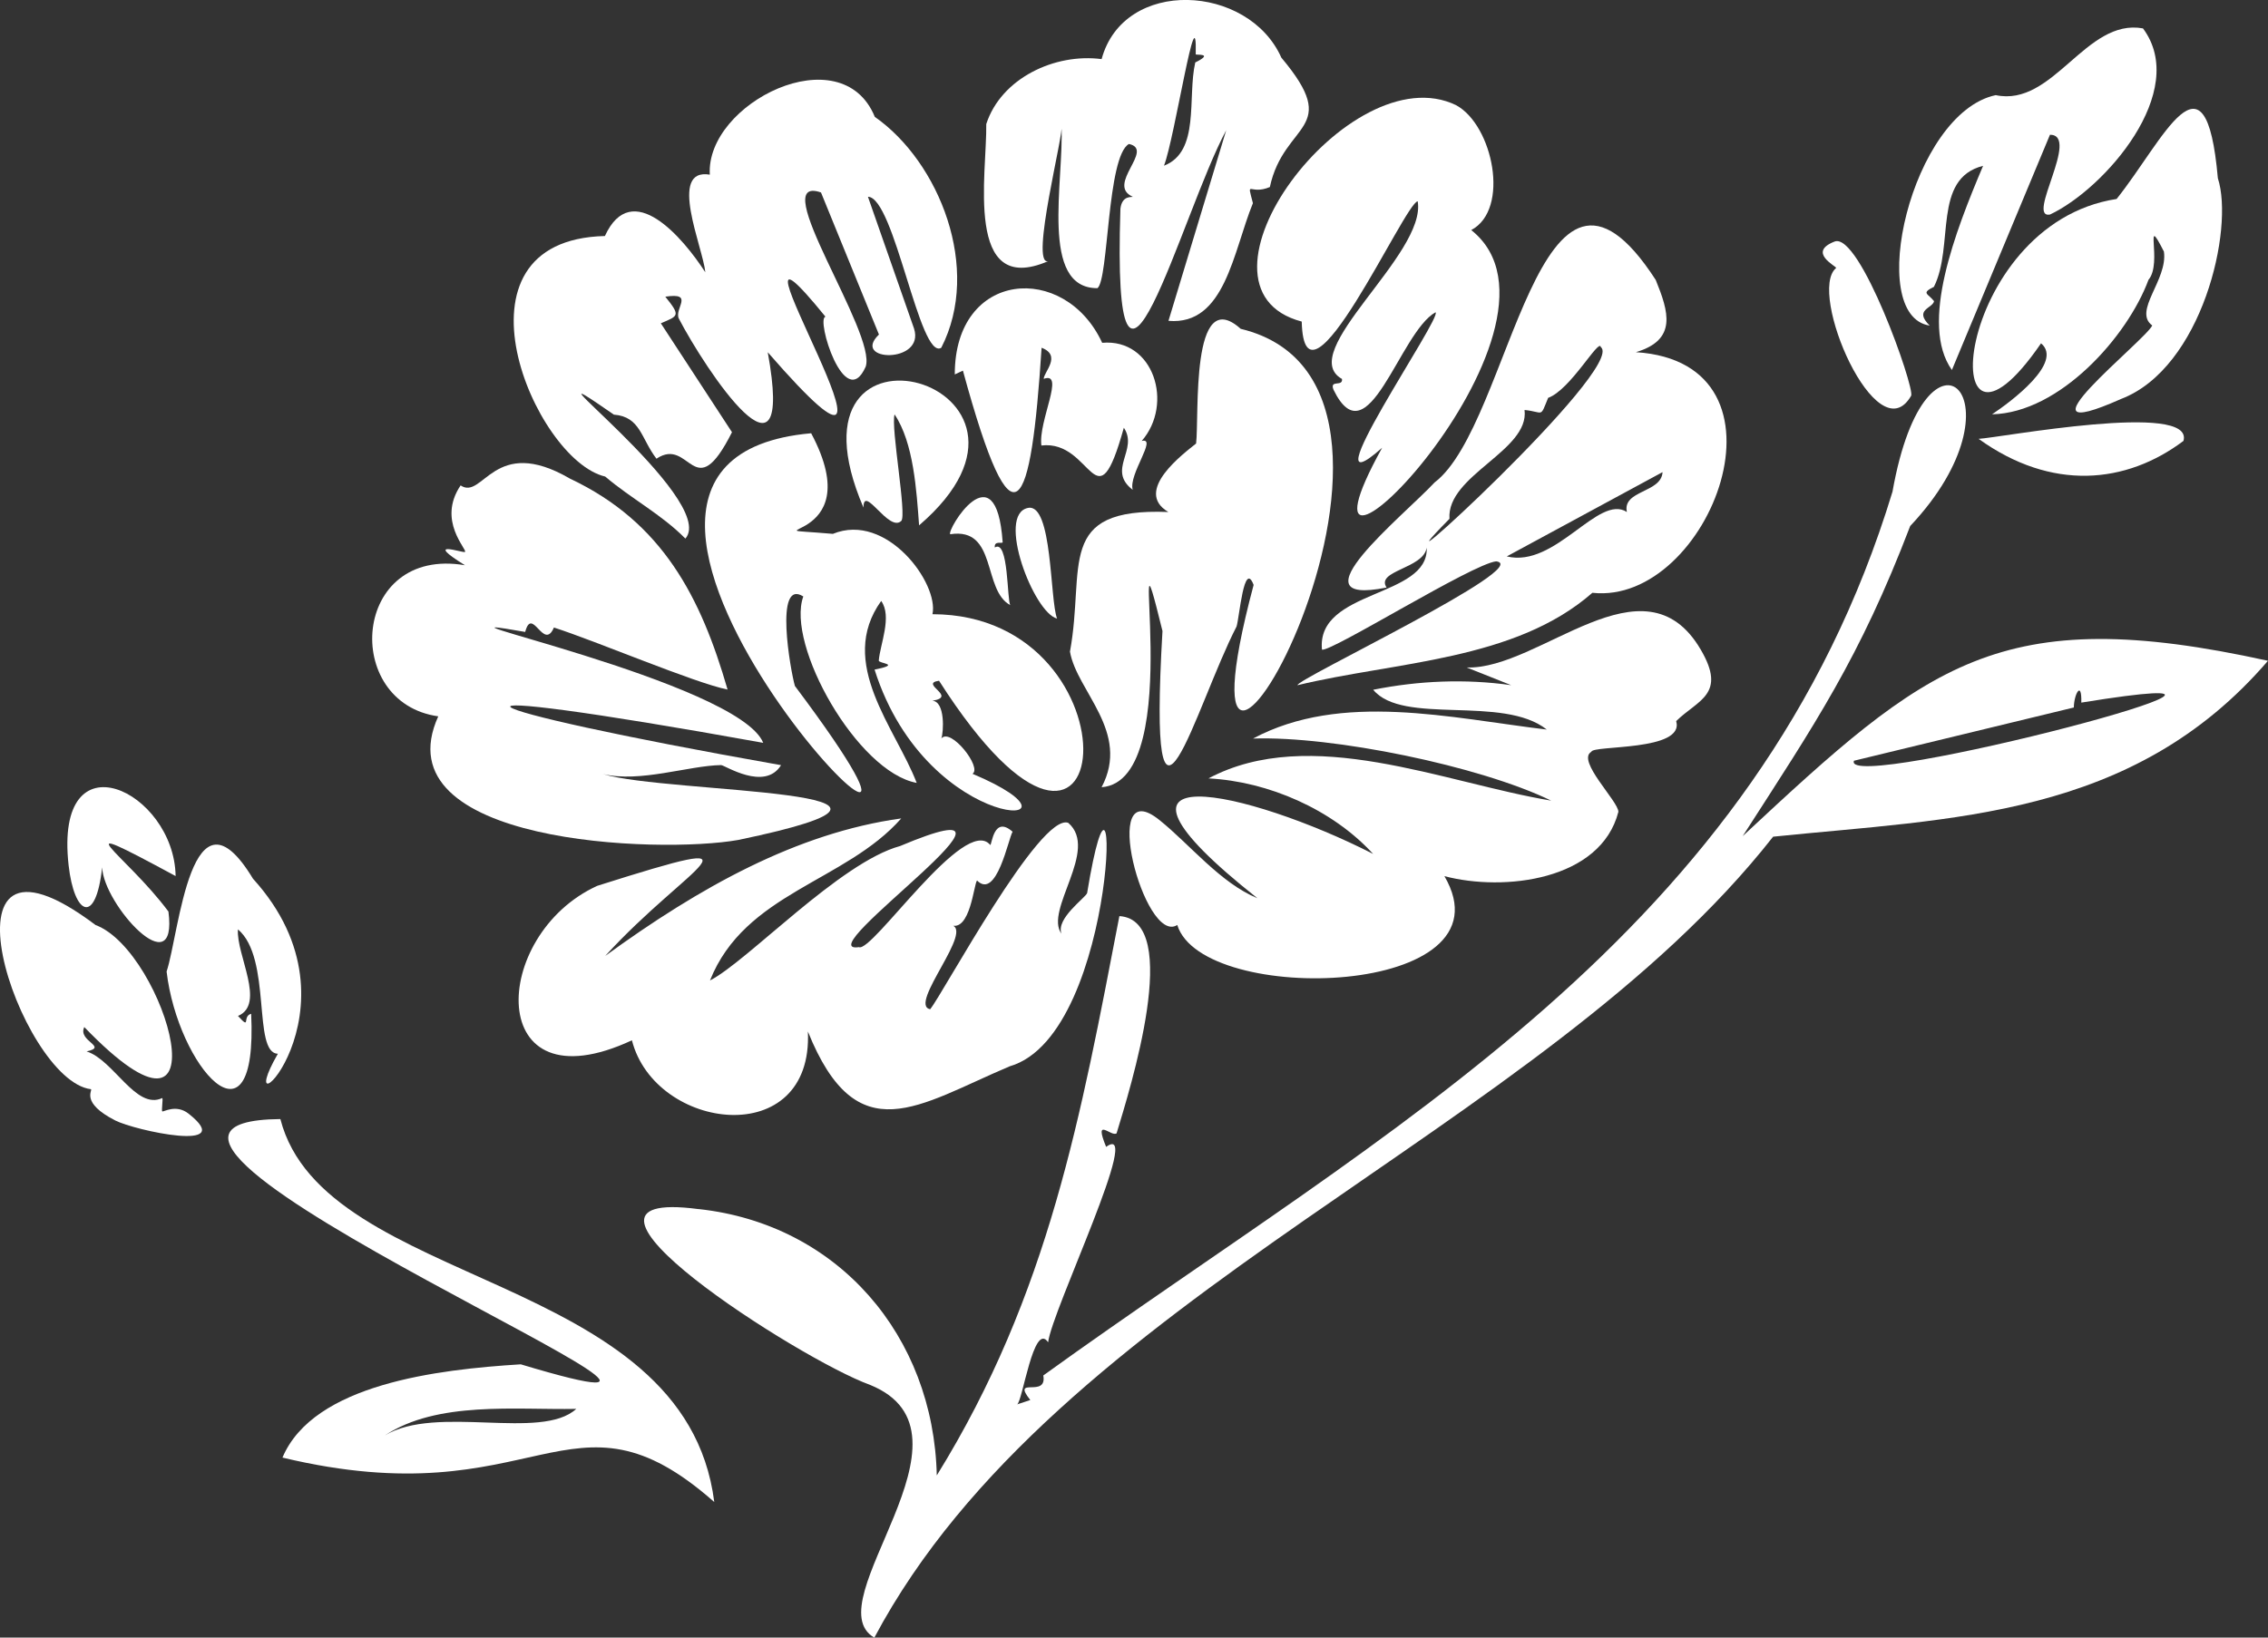 <svg xmlns="http://www.w3.org/2000/svg" width="90" height="65" viewBox="0 0 90 65" fill="none"><rect x="0" y="0" width="90" height="65" fill="#333333" stroke="none"/><g clip-path="url(#clip0_95_116)"><path d="M35.764 32.485C33.542 35.006 29.561 35.433 28.174 38.917C29.667 38.153 33.325 34.234 35.718 33.581C42.274 30.826 31.916 37.922 34.083 37.594C34.607 37.837 38.288 32.31 39.297 33.54C39.363 33.519 39.437 32.354 40.182 33.013C40.014 33.285 39.55 35.728 38.772 34.95C38.647 35.057 38.503 37.035 37.711 36.714C38.747 36.835 36.009 39.892 36.912 40.058C37.425 39.433 41.269 32.249 42.39 32.66C43.633 33.729 41.424 36.127 42.124 37.064C41.886 36.463 43.074 35.638 43.14 35.448C44.452 27.457 44.494 41.044 40.068 42.324C36.448 43.854 34.01 45.794 32.059 40.943C32.276 45.699 25.997 44.901 25.076 41.292C19.215 44.023 19.439 37.105 23.7 35.161C30.882 32.887 27.314 34.329 24.016 37.944C27.744 35.23 31.624 33.056 35.765 32.485H35.764Z" fill="white"></path><path d="M66.515 28.621C66.867 29.831 63.196 29.567 63.148 29.841C62.548 30.185 64.218 31.799 64.222 32.222C63.523 34.947 59.681 35.399 57.318 34.776C60.127 39.586 47.723 39.966 46.717 36.715C45.413 37.546 43.576 30.567 46.023 32.56C47.203 33.508 48.439 35.056 49.898 35.653C42.449 29.76 49.548 31.371 54.489 33.894C52.87 32.128 50.336 31.019 47.956 30.896C51.997 28.747 57.301 31.072 61.555 31.779C58.717 30.398 52.876 29.206 49.723 29.315C53.231 27.44 57.577 28.504 61.38 28.958C59.629 27.572 55.668 28.802 54.492 27.378C56.303 27.017 58.139 26.938 59.968 27.196L58.204 26.494C61.101 26.59 65.231 21.941 67.486 25.779C68.54 27.57 67.369 27.781 66.515 28.622V28.621Z" fill="white"></path><path d="M34.714 4.638C37.275 6.428 38.962 10.667 37.352 13.803C36.493 14.335 35.496 7.82 34.442 7.81L36.272 13.043C36.717 14.45 33.752 14.362 34.879 13.278L32.579 7.639C30.353 6.868 34.813 13.237 34.352 14.556C33.523 16.419 32.362 12.617 32.758 12.572C27.687 6.329 37.775 22.384 30.466 13.981C31.572 20.057 28 14.685 26.933 12.636C26.761 12.232 27.563 11.602 26.401 11.776C27.023 12.55 26.921 12.53 26.224 12.833L29.047 17.155C27.536 20.157 27.402 17.302 26.05 18.207C25.43 17.396 25.417 16.541 24.361 16.458C19.896 13.359 28.552 19.826 27.198 21.378C26.239 20.407 25.055 19.8 24.015 18.915C21.206 18.265 17.496 9.526 24.004 9.368C25.073 7.032 27.108 9.445 27.989 10.808C27.895 9.816 26.49 6.653 28.167 6.932C27.998 4.091 33.393 1.408 34.714 4.637V4.638Z" fill="white"></path><path d="M22.622 19C26.296 20.734 27.815 23.711 28.872 27.371C27.546 27.101 23.657 25.445 21.981 24.908C21.571 25.864 21.119 24.031 20.841 25.083C15.52 24.149 29.303 27.049 30.287 29.485C15.892 26.889 17.731 28.028 30.994 30.371C30.345 31.421 28.753 30.366 28.615 30.368C27.331 30.388 25.399 31.076 23.928 30.723C26.459 31.512 39.069 31.306 29.294 33.34C26.164 33.9 15.091 33.506 17.391 28.433C13.548 27.896 13.955 21.669 18.451 22.436C16.751 21.377 18.383 21.965 18.451 21.908C18.559 21.817 17.33 20.67 18.278 19.267C19.177 19.871 19.589 17.231 22.622 19Z" fill="white"></path><path d="M65.703 11.11C66.214 12.369 66.571 13.487 64.916 13.979C71.544 14.4 67.84 24.042 63.19 23.529C60.108 26.23 55.38 26.258 51.49 27.197C51.382 26.99 60.917 22.473 59.372 22.281C58.433 22.378 52.835 25.88 52.459 25.787C52.227 23.387 56.709 23.738 56.615 21.738C56.489 22.576 54.575 22.645 55.023 23.321C51.176 24.093 55.718 20.454 56.927 19.151C59.985 16.836 61.035 3.901 65.704 11.112L65.703 11.11ZM63.524 13.774C63.453 13.413 62.325 15.469 61.434 15.792C61.099 16.613 61.273 16.35 60.498 16.273C60.701 17.892 57.397 18.866 57.519 20.593C53.729 24.433 64.579 14.577 63.523 13.774H63.524ZM65.974 18.74L59.793 22.085C61.726 22.561 63.432 19.589 64.559 20.323C64.37 19.451 65.931 19.57 65.974 18.74Z" fill="white"></path><path d="M27.726 47.991C33.254 48.59 37.048 53.02 37.174 58.563C41.639 51.352 42.899 44.239 44.42 36.362C46.959 36.528 44.83 43.262 44.309 44.984C44.107 45.146 43.386 44.283 43.894 45.522C45.401 44.425 41.746 52.004 41.592 53.278C41.017 52.422 40.572 55.664 40.36 55.744L40.885 55.57C40.11 54.596 41.566 55.52 41.401 54.595C55.067 44.738 69.728 37.17 75.099 19.516C76.441 11.955 80.514 15.886 75.802 20.878C73.788 26.143 72.038 28.706 69.154 33.188C76.479 26.361 79.327 23.875 89.999 26.228C84.626 32.482 77.447 32.479 70.362 33.21C61.099 45.01 41.94 51.386 34.696 65.002C32.286 63.609 39.259 56.881 34.516 54.965C31.752 53.97 21.022 47.103 27.726 47.993V47.991ZM82.591 27.888C82.618 26.981 82.3 27.547 82.295 28.082L73.571 30.195C73.002 31.542 93.79 26.072 82.591 27.888Z" fill="white"></path><path d="M49.234 13.052C58.951 15.392 45.803 38.005 49.747 23.217C49.364 22.214 49.183 24.509 49.07 24.867C47.433 28.038 45.532 35.402 46.13 25.046C44.586 18.771 47.218 30.982 43.714 31.247C44.874 29.054 42.729 27.441 42.459 25.865C43.078 22.495 41.849 20.142 46.363 20.323C44.944 19.483 47.019 17.967 47.464 17.604C47.594 16.529 47.229 11.249 49.234 13.052Z" fill="white"></path><path d="M32.189 17.197C34.621 21.762 29.192 20.859 33.051 21.19C35.185 20.313 37.269 23.168 37.002 24.379C45.451 24.391 44.416 38.213 37.263 27.02C36.456 27.135 38.023 27.652 36.998 27.814C37.512 27.844 37.447 29.062 37.355 29.311C37.727 28.864 38.986 30.476 38.59 30.713C43.936 32.967 36.836 33.297 34.705 26.578C35.813 26.355 34.861 26.342 34.872 26.218C34.925 25.573 35.411 24.469 34.968 23.853C33.201 26.316 35.542 28.899 36.377 31.075C34.022 30.642 31.182 25.598 31.877 23.675C30.714 22.939 31.37 26.63 31.544 27.228C41.496 40.483 19.141 18.351 32.188 17.197H32.189Z" fill="white"></path><path d="M50.847 2.288C53.286 5.19 50.952 4.814 50.391 7.424C49.58 7.768 49.464 7.075 49.719 8.064C48.935 9.976 48.614 12.93 46.368 12.735L48.659 5.17C46.878 8.467 44.112 19.152 44.461 8.285C44.526 7.727 44.944 7.842 44.949 7.809C43.873 7.329 45.837 5.936 44.799 5.715C43.922 6.203 43.998 11.119 43.548 11.438C41.24 11.449 42.23 7.177 42.122 4.993C42.251 5.182 40.849 10.563 41.594 10.366C38.245 11.816 39.172 6.859 39.137 4.925C39.727 3.105 41.859 2.102 43.715 2.346C44.595 -0.904 49.54 -0.644 50.846 2.286L50.847 2.288ZM47.45 2.158C47.509 -0.427 46.617 5.486 46.19 6.577C47.634 6.017 47.11 3.873 47.431 2.479C48.204 2.099 47.45 2.195 47.45 2.157V2.158Z" fill="white"></path><path d="M57.785 4.177C59.243 4.969 59.935 8.311 58.382 9.132C63.272 13.009 50.286 26.012 54.847 17.772C51.752 20.517 57.28 12.542 56.964 12.396C55.532 13.195 54.286 18.289 52.915 15.465C52.756 15.052 53.295 15.369 53.254 15.042C51.381 13.989 56.619 10.094 56.258 7.99C55.751 8.031 51.759 16.962 51.656 12.764C46.602 11.434 53.55 2.113 57.787 4.177H57.785Z" fill="white"></path><path d="M88.01 7.073C88.666 9.088 87.383 14.608 84.171 15.835C79.591 17.87 85.146 13.507 85.406 12.919C84.631 12.348 86.032 11.107 85.87 9.986C85.036 8.347 85.832 10.439 85.258 11.105C84.424 13.362 81.733 16.386 79.05 16.445C79.785 15.955 81.899 14.387 80.994 13.627C76.655 19.945 77.453 8.894 83.992 7.898C85.852 5.577 87.528 1.609 88.01 7.073Z" fill="white"></path><path d="M85.038 1.126C86.898 3.622 83.519 7.496 81.348 8.516C80.383 8.689 82.565 5.351 81.348 5.348L77.456 14.686C76.156 12.851 77.602 9.164 78.694 6.582C76.672 7.093 77.563 9.748 76.743 11.385C76.221 11.642 76.506 11.646 76.749 11.955C76.686 12.246 75.933 12.289 76.575 12.923C73.997 12.538 75.847 4.486 79.195 3.776C81.488 4.263 82.766 0.71 85.04 1.127L85.038 1.126Z" fill="white"></path><path d="M43.736 13.607C45.786 13.426 46.586 16.034 45.306 17.503C45.948 17.341 44.771 18.833 44.949 19.442C43.909 18.647 45.188 17.853 44.597 16.978C43.481 20.98 43.368 17.439 41.325 17.683C41.195 16.718 42.284 14.723 41.418 15.037C41.412 14.778 42.149 14.112 41.333 13.803C40.914 20.288 40.242 22.163 38.211 14.711L37.888 14.862C37.883 10.719 42.253 10.397 43.737 13.606L43.736 13.607Z" fill="white"></path><path d="M36.472 20.851C36.37 19.48 36.258 17.576 35.499 16.449C35.342 16.956 35.995 20.456 35.764 20.677C35.274 21.15 34.263 19.196 34.265 20.148C30.65 11.717 43.048 15.202 36.473 20.852L36.472 20.851Z" fill="white"></path><path d="M86.645 17.501C84.374 19.208 81.417 19.508 78.516 17.419C79.321 17.38 87.099 15.911 86.645 17.501Z" fill="white"></path><path d="M75.84 15.707C74.491 18.056 71.692 11.584 72.864 10.636C72.867 10.562 71.71 10.013 72.8 9.588C73.802 9.197 75.986 15.381 75.84 15.707Z" fill="white"></path><path d="M39.788 21.519C39.794 21.598 39.44 21.439 39.477 21.731C40.031 21.376 39.957 23.878 40.094 24.02C38.977 23.431 39.586 20.915 37.708 21.205C37.544 21.073 39.527 17.766 39.788 21.52V21.519Z" fill="white"></path><path d="M41.947 24.553C41.015 24.32 39.521 20.409 40.797 20.16C41.769 19.97 41.657 23.801 41.947 24.553Z" fill="white"></path><path d="M11.126 44.418C12.869 51.192 27.183 50.425 28.344 59.619C22.603 54.551 21.363 60.287 11.209 57.855C12.442 54.934 17.368 54.357 20.665 54.153C33.81 58.104 0.693 44.517 11.126 44.418ZM22.868 55.922C20.455 55.968 17.357 55.599 15.273 56.975C17.326 55.738 21.47 57.2 22.868 55.922Z" fill="white"></path><path d="M3.789 36.715C6.588 37.754 9.116 46.752 3.345 40.767C3.07 41.329 4.31 41.543 3.436 41.733C4.513 42.073 5.397 44.076 6.437 43.584C6.481 43.612 6.397 44.086 6.441 44.114C6.486 44.142 6.989 43.815 7.482 44.203C9.464 45.766 5.352 44.873 4.574 44.474C3.19 43.766 3.682 43.292 3.61 43.233C0.783 42.896 -2.942 31.647 3.789 36.714V36.715Z" fill="white"></path><path d="M10.042 34.881C14.781 40.107 8.949 45.443 11.027 41.825C10.008 41.803 10.801 38.027 9.442 36.889C9.367 37.886 10.56 39.858 9.444 40.325C9.973 40.905 9.594 40.34 9.967 40.239C10.239 45.973 7.052 42.335 6.611 38.563C7.113 37.059 7.579 30.808 10.041 34.881H10.042Z" fill="white"></path><path d="M6.968 34.772C2.201 32.196 4.989 33.9 6.684 36.182C7.069 39.158 4.102 35.9 4.054 34.426C3.8 36.765 2.942 36.317 2.722 34.34C2.139 29.094 6.915 31.395 6.969 34.772H6.968Z" fill="white"></path></g><defs><clipPath id="clip0_95_116"><rect width="90" height="65" fill="white"></rect></clipPath></defs></svg>